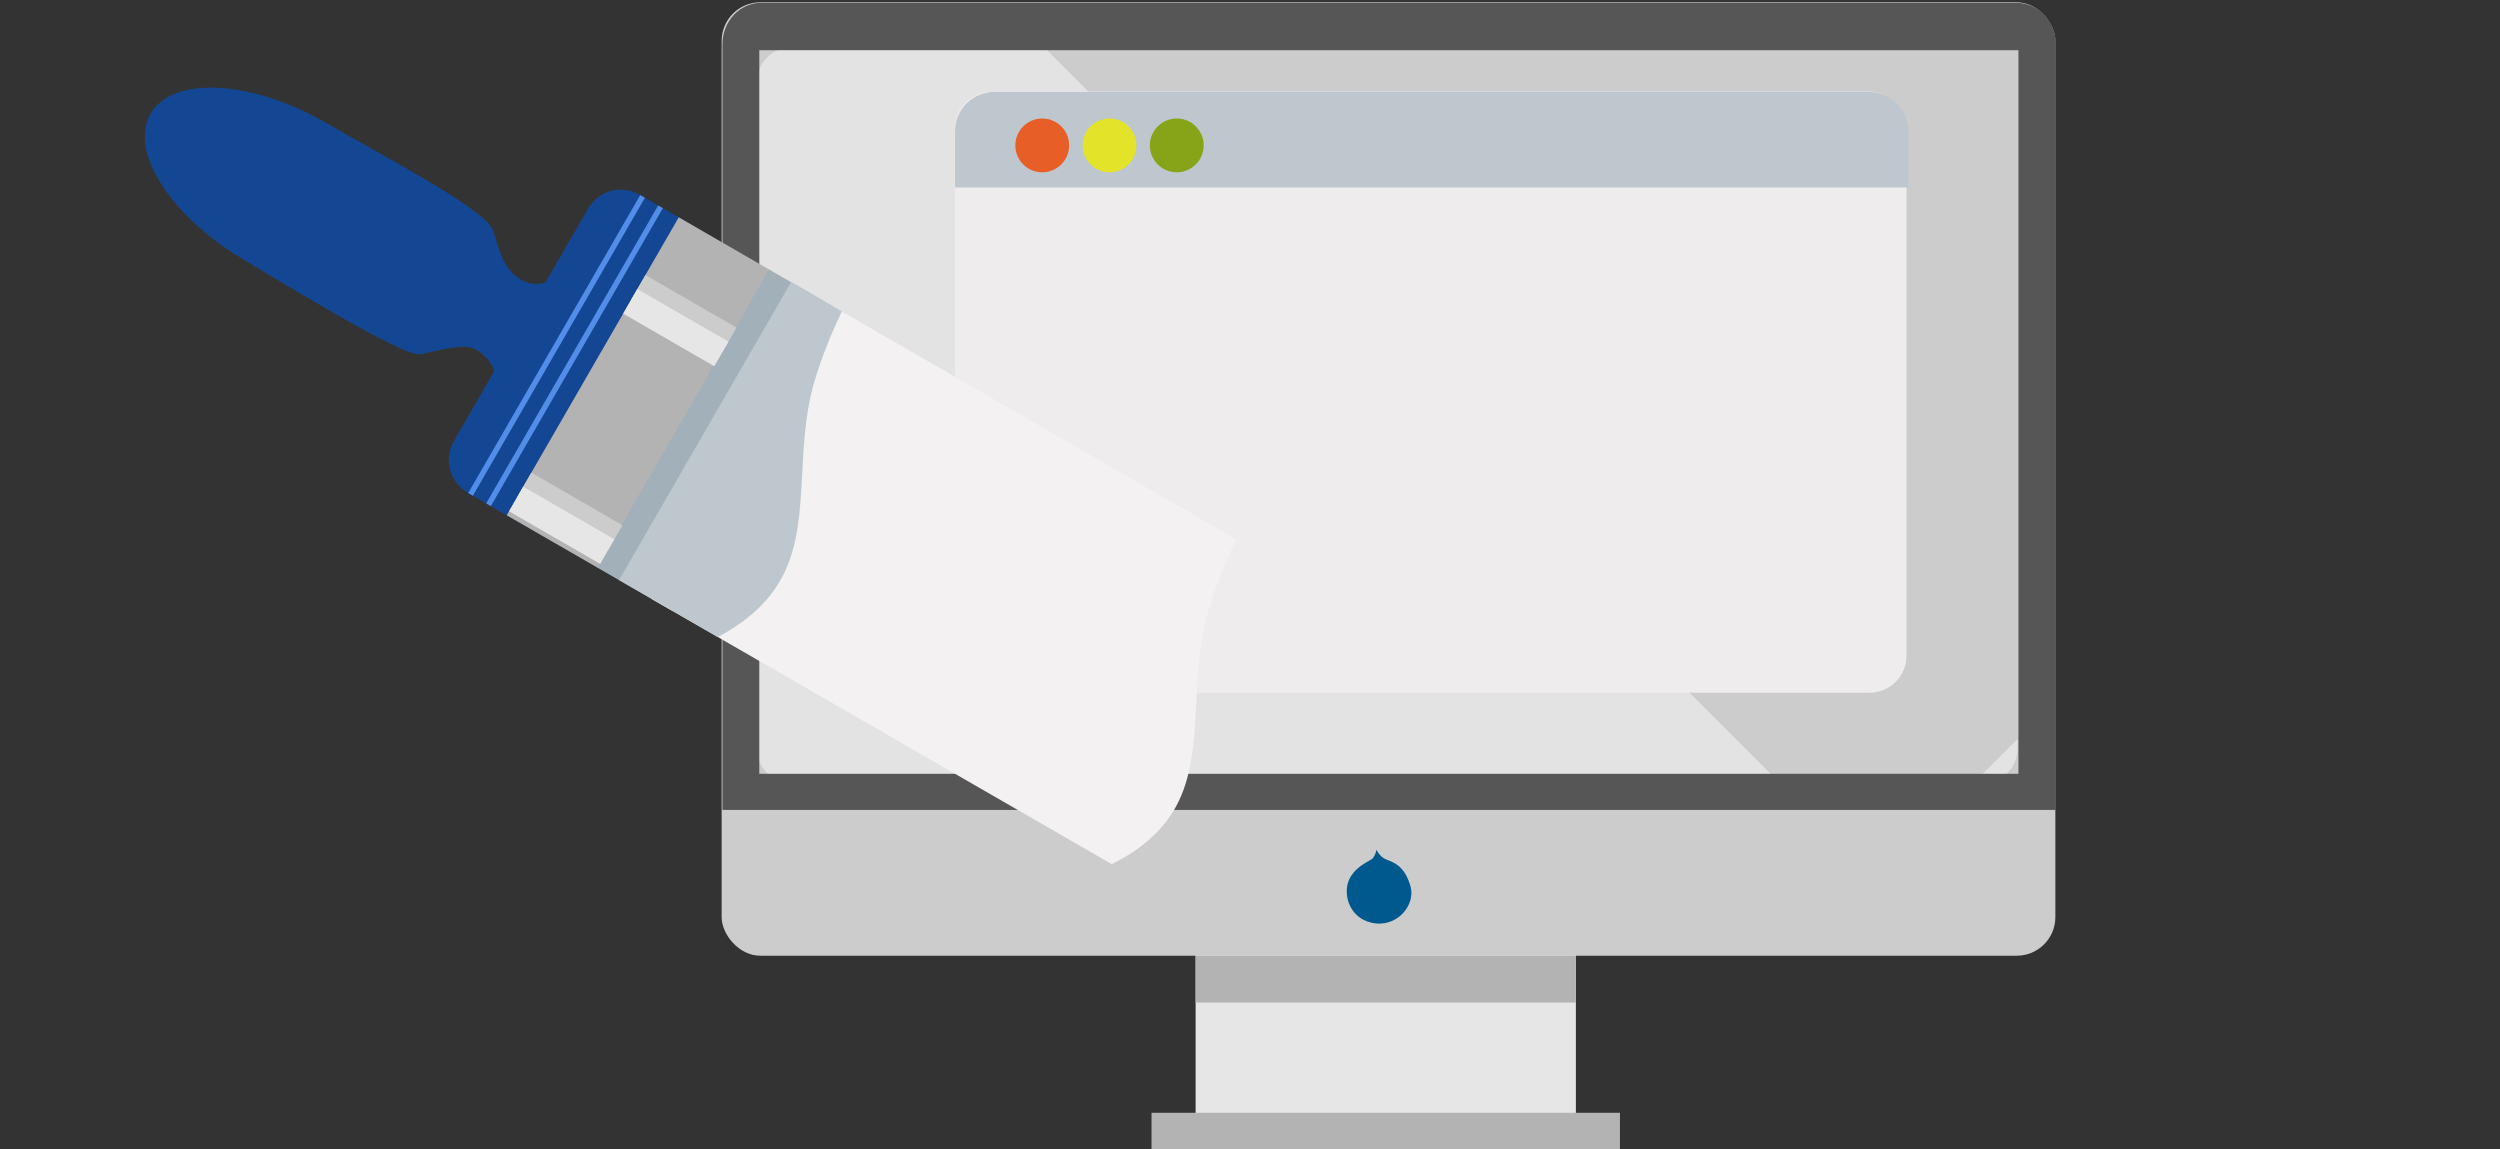 <?xml version="1.0" encoding="UTF-8"?>
<svg version="1.1" viewBox="0 0 966 444" xmlns="http://www.w3.org/2000/svg">
			<rect x="0" y="0" width="966" height="444" fill="#333333" stroke="none"/>
			<g stroke-width="1.065">
						<rect x="461.99" y="361.83" width="146.93" height="80.923" fill="#e6e6e6"/>
						<rect x="444.95" y="429.98" width="181" height="14.906" fill="#b3b3b3"/>
						<rect x="461.99" y="369.28" width="146.93" height="18.1" fill="#b3b3b3"/>
			</g>
			<rect x="278.85" y=".883" width="515.34" height="368.4" rx="14.906" fill="#ccc" stroke-width="1.7"/>
			<path d="m306.16 18.199c-7.615 0-13.745 6.13-13.745 13.745v257.08c0 7.615 6.13 13.746 13.745 13.746h381.75l-284.57-284.57zm473.45 267.35-17.22 17.22h3.475c7.615 0 13.745-6.132 13.745-13.746z" fill="#e8e8e8" opacity=".826" stroke-linecap="round" stroke-width="18.147"/>
			<rect x="368.94" y="35.392" width="367.74" height="232.28" rx="14.294" fill="#efeced" stroke-width="1.124"/>
			<path d="m294.12 1.099c-8.284 0-14.96 7.162-14.96 15.957v295.9h515.24v-295.9c0-8.795-6.92-15.957-15.226-15.957zm-0.724 18.31h486.53v279.6h-486.53z" fill="#565656" stroke-width="1.065"/>
			<path d="m384.28 35.522c-8.511 0-15.256 6.757-15.256 15.204v21.701h368.43v-21.701c0-8.447-7.147-15.204-15.204-15.204z" fill="#bdc7cd" stroke-width="1.299"/>
			<path d="m531.83 328.29s1.171 2.662 3.62 3.727c2.449 1.065 7.24 2.023 9.583 10.541 2.023 7.028-5.217 16.29-15.226 13.948-8.838-2.13-11.073-11.606-8.305-17.036 2.875-5.43 8.199-6.708 9.05-7.986 1.278-1.81 1.278-3.194 1.278-3.194z" fill="#00598e" stroke-width="1.065"/>
			<g stroke-width="1.299">
						<circle cx="402.72" cy="56.183" r="10.396" fill="#e75e26"/>
						<circle cx="428.71" cy="56.183" r="10.396" fill="#e3e32a"/>
						<circle cx="454.7" cy="56.183" r="10.396" fill="#87a318"/>
			</g>
			<path d="m58.173 43.946c-8.525 14.791 8.157 40.329 37.232 57.123 7.104 4.117 60.22 37.123 67.032 35.811 6.776-1.275 16.503-4.372 20.947-2.04 3.679 1.931 6.776 5.1 7.541 8.67l-15.556 26.922c-4.044 6.995-1.639 15.848 5.355 19.891l0.401 0.291c7.031 4.044 15.884 1.639 19.928-5.355l51.914-89.873c4.044-7.031 1.676-15.848-5.319-19.891l-0.474-0.255c-6.994-4.044-15.848-1.676-19.891 5.319l-16.54 28.598c-2.914 0.947-6.266 0.729-9.144-0.947-7.832-4.19-8.962-13.552-11.293-19.6-3.279-8.124-45.065-29.837-64.007-40.984-29.108-16.831-59.605-18.434-68.128-3.679z" fill="#144793" stroke-width=".364"/>
			<g stroke-width=".364">
						<rect transform="rotate(-59.999)" x="-74.527" y="251.93" width="132.94" height="24.634" fill="#144793"/>
						<rect transform="rotate(-59.999)" x="-74.527" y="269.12" width="132.94" height="40.656" fill="#b3b3b3"/>
						<rect transform="rotate(-59.999)" x="-74.527" y="309.45" width="132.94" height="33.833" fill="#a2b0b9"/>
			</g>
			<rect transform="rotate(-59.999)" x="21.676" y="269.12" width="10.98" height="40.656" fill="#ccc" stroke-width=".582"/>
			<rect transform="rotate(-59.999)" x="15.446" y="269.12" width="10.98" height="40.656" fill="#e6e6e6" stroke-width=".364"/>
			<rect transform="rotate(-59.999)" x="-66.473" y="269.12" width="10.98" height="40.656" fill="#ccc" stroke-width=".582"/>
			<rect transform="rotate(-59.999)" x="-72.742" y="269.12" width="10.98" height="40.656" fill="#e6e6e6" stroke-width=".364"/>
			<path d="m251.8 231.42 177.78 102.48c8.379-4.117 17.487-10.346 23.68-20.255 13.115-21.385 5.465-50.456 13.843-78.142 2.914-9.691 6.558-18.871 10.565-27.068l-159.35-92.133z" fill="#f3f1f1" stroke-width=".364"/>
			<path d="m239.2 224.13 38.143 22.004c8.197-4.262 17.304-10.783 23.315-20.438 13.406-21.422 5.865-50.42 14.026-78.292 2.842-9.545 6.703-18.944 10.601-27.105l-19.6-11.293z" fill="#bdc7cd" stroke-width=".364"/>
			<rect transform="rotate(-59.999)" x="-74.527" y="251.93" width="132.94" height="2.088" fill="#528ee7" stroke-width=".364"/>
			<rect transform="rotate(-59.999)" x="-74.527" y="259.94" width="132.94" height="2.088" fill="#528ee7" stroke-width=".364"/>
</svg>

